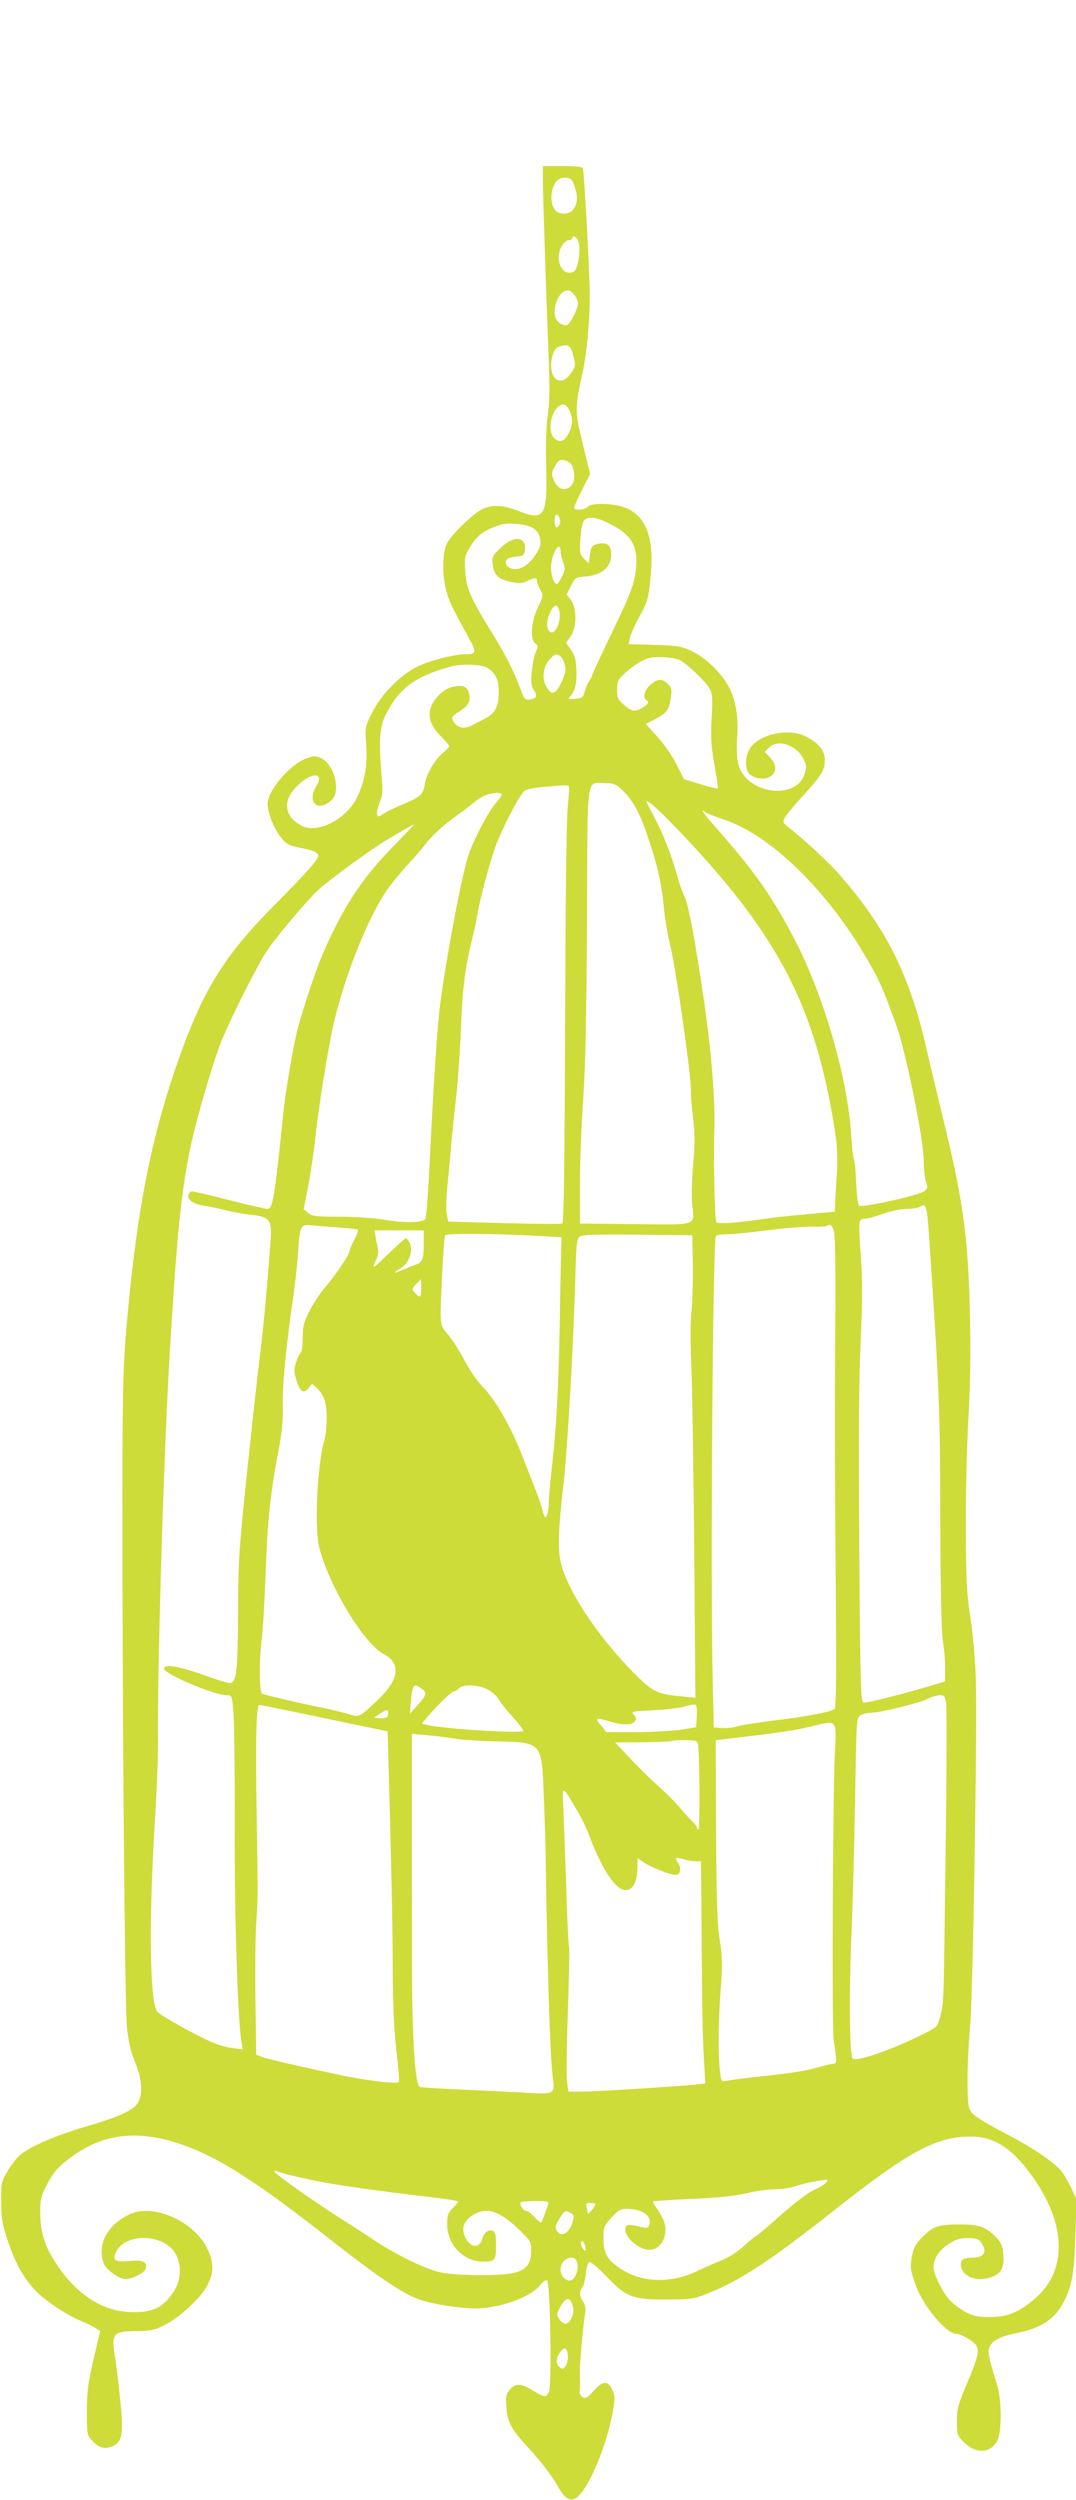 <?xml version="1.0" standalone="no"?>
<!DOCTYPE svg PUBLIC "-//W3C//DTD SVG 20010904//EN"
 "http://www.w3.org/TR/2001/REC-SVG-20010904/DTD/svg10.dtd">
<svg version="1.0" xmlns="http://www.w3.org/2000/svg"
 width="551pt" height="1280pt" viewBox="0 0 551 1280"
 preserveAspectRatio="xMidYMid meet">
<g transform="translate(0,1280) scale(0.1,-0.1)"
fill="#cddc39" stroke="none">
<path d="M2780 11883 c0 -80 17 -595 29 -903 7 -161 6 -238 -4 -305 -8 -57
-11 -152 -8 -260 7 -259 -8 -285 -143 -231 -73 29 -128 33 -180 11 -45 -19
-160 -129 -185 -177 -24 -46 -26 -159 -4 -241 14 -55 27 -82 115 -242 41 -75
40 -85 -15 -85 -59 0 -181 -31 -245 -62 -89 -43 -186 -141 -234 -236 -37 -73
-37 -74 -31 -165 8 -105 -8 -195 -50 -276 -54 -107 -199 -180 -278 -140 -98
50 -103 138 -12 217 68 60 126 53 86 -11 -52 -84 4 -139 77 -74 50 46 13 188
-58 217 -25 11 -37 10 -73 -4 -84 -32 -196 -164 -197 -232 0 -42 31 -122 64
-166 32 -41 41 -46 98 -58 70 -13 98 -25 98 -42 0 -19 -70 -97 -226 -254 -264
-266 -371 -442 -507 -839 -133 -390 -205 -778 -254 -1375 -13 -161 -16 -335
-16 -805 -1 -1098 12 -2617 23 -2725 8 -77 19 -125 42 -180 33 -81 40 -148 19
-197 -18 -44 -83 -76 -262 -129 -162 -47 -293 -104 -346 -148 -18 -15 -47 -53
-65 -84 -32 -55 -33 -61 -32 -157 1 -87 5 -114 37 -208 37 -108 79 -183 137
-244 47 -50 154 -122 223 -152 35 -14 74 -33 87 -42 l23 -15 -34 -144 c-28
-122 -34 -165 -34 -267 0 -116 1 -123 25 -148 36 -39 65 -48 105 -31 52 22 59
63 40 243 -8 82 -20 175 -25 208 -21 128 -14 137 106 139 77 1 97 5 147 31 72
36 176 130 211 190 41 69 44 120 11 194 -66 147 -282 243 -406 181 -112 -56
-162 -152 -128 -249 11 -32 79 -81 112 -81 32 0 96 32 102 51 12 37 -11 49
-82 42 -76 -7 -90 4 -67 49 50 98 246 89 303 -12 32 -57 29 -134 -8 -191 -55
-87 -113 -114 -232 -107 -140 7 -270 93 -371 247 -59 90 -82 162 -82 261 -1
66 3 83 35 145 27 53 50 82 95 118 181 147 374 170 623 76 179 -67 373 -193
737 -480 243 -190 365 -273 451 -303 68 -24 205 -46 284 -46 125 0 282 55 332
116 19 23 33 32 39 26 16 -16 24 -543 9 -570 -15 -29 -24 -28 -83 8 -61 38
-90 38 -118 3 -19 -24 -21 -37 -17 -88 6 -78 25 -113 105 -200 73 -79 125
-147 166 -218 38 -65 70 -72 109 -26 63 74 141 276 167 431 10 57 9 71 -5 102
-23 48 -48 46 -95 -6 -33 -37 -41 -41 -57 -32 -10 7 -17 20 -15 30 3 18 3 36
1 99 -1 38 18 247 27 297 5 27 2 45 -10 62 -19 30 -21 57 -4 74 7 7 15 38 18
69 3 33 10 58 18 61 7 2 45 -30 85 -72 103 -108 136 -121 307 -120 123 0 141
2 205 27 174 69 320 164 655 428 387 306 524 379 703 379 117 0 211 -60 310
-199 180 -250 185 -490 13 -634 -84 -69 -135 -90 -226 -91 -63 0 -83 4 -126
26 -28 15 -66 44 -84 64 -35 41 -80 132 -80 165 0 42 28 86 75 117 39 26 59
32 101 32 43 0 56 -4 68 -22 34 -48 16 -78 -44 -78 -41 0 -60 -10 -60 -30 0
-67 82 -100 165 -66 45 19 58 47 53 113 -4 44 -11 60 -38 88 -50 52 -87 65
-178 65 -116 0 -139 -7 -193 -59 -38 -37 -49 -56 -58 -99 -12 -59 -9 -81 22
-162 39 -104 155 -240 204 -240 25 0 92 -39 103 -61 16 -28 6 -66 -51 -200
-43 -102 -49 -124 -49 -187 0 -68 2 -73 35 -106 61 -62 137 -59 172 6 23 43
23 209 0 283 -46 150 -51 173 -39 199 15 33 55 53 144 71 124 26 190 71 236
160 42 81 53 148 59 342 l6 181 -30 64 c-17 35 -41 74 -54 88 -49 52 -148 117
-288 190 -91 47 -153 86 -165 103 -19 26 -21 43 -21 175 0 81 6 197 12 257 15
132 38 1530 30 1785 -3 101 -15 236 -28 320 -19 125 -22 188 -23 455 -1 171 5
423 13 561 10 172 12 340 8 530 -9 400 -34 583 -138 1009 -33 138 -72 298 -85
357 -87 377 -204 613 -442 886 -52 61 -188 187 -262 244 -32 25 -33 28 -21 51
7 14 46 61 85 104 103 113 119 138 120 189 1 51 -32 91 -102 125 -87 43 -238
8 -282 -64 -26 -41 -26 -108 -2 -130 29 -26 78 -32 107 -13 34 22 33 62 -2 98
l-27 28 22 22 c44 45 138 15 175 -55 17 -33 18 -44 8 -78 -42 -141 -302 -104
-340 48 -8 31 -10 80 -6 138 8 107 -9 202 -49 269 -40 68 -114 138 -181 171
-55 26 -72 29 -193 33 l-133 4 7 32 c3 17 26 68 50 112 41 76 45 90 55 195 20
195 -16 304 -116 354 -54 27 -185 34 -204 11 -15 -18 -71 -22 -71 -6 0 6 18
47 41 92 l41 81 -38 155 c-41 169 -41 180 0 367 21 98 36 257 36 389 0 114
-28 631 -35 654 -3 8 -33 12 -105 12 l-100 0 0 -67z m148 -5 c5 -7 15 -32 21
-55 21 -78 -24 -135 -88 -112 -42 16 -51 101 -15 157 16 25 65 30 82 10z m32
-309 c17 -32 2 -147 -21 -159 -59 -32 -103 60 -62 131 10 16 25 29 35 29 10 0
18 5 18 10 0 17 19 11 30 -11z m0 -322 c0 -24 -36 -98 -53 -109 -13 -8 -39 1
-54 20 -30 37 -4 134 40 152 17 7 27 3 45 -16 12 -14 22 -35 22 -47z m-22
-277 c10 -41 9 -48 -15 -82 -56 -82 -123 -18 -94 90 10 34 17 43 44 50 40 11
51 2 65 -58z m-23 -270 c20 -39 19 -78 -4 -120 -21 -41 -45 -49 -72 -24 -36
32 -20 135 25 166 21 14 36 8 51 -22z m16 -287 c17 -46 11 -91 -15 -108 -32
-21 -62 -6 -81 38 -11 27 -11 36 2 62 9 16 20 33 25 36 19 12 60 -4 69 -28z
m-64 -297 c-4 -9 -11 -16 -17 -16 -11 0 -14 53 -3 64 11 10 27 -30 20 -48z
m230 14 c132 -59 171 -118 160 -238 -8 -82 -24 -124 -131 -347 -47 -97 -88
-186 -92 -198 -3 -12 -12 -28 -18 -36 -6 -8 -16 -30 -21 -50 -10 -33 -14 -36
-50 -39 -37 -3 -39 -3 -23 15 23 26 31 61 30 121 -1 63 -8 88 -34 123 l-20 27
23 32 c33 44 34 145 3 187 l-22 29 22 45 c20 39 26 44 61 46 93 5 145 46 145
113 0 48 -19 64 -65 56 -35 -7 -40 -15 -47 -76 l-3 -25 -24 24 c-22 22 -23 30
-19 102 3 43 10 85 18 93 17 21 56 20 107 -4z m-425 -16 c58 -8 87 -31 94 -75
5 -29 0 -44 -26 -83 -38 -56 -85 -81 -125 -66 -15 6 -25 17 -25 30 0 19 14 26
70 32 19 2 26 10 28 31 8 71 -56 77 -123 13 -43 -40 -46 -47 -42 -85 5 -55 30
-78 95 -91 43 -8 59 -7 82 5 37 19 50 19 50 -1 0 -9 8 -29 17 -45 16 -28 16
-30 -13 -90 -34 -73 -41 -162 -13 -183 15 -11 16 -15 2 -46 -8 -19 -17 -65
-20 -102 -5 -54 -2 -72 12 -94 19 -29 12 -42 -25 -46 -19 -3 -26 4 -38 37 -40
108 -82 191 -154 307 -108 174 -130 226 -136 314 -4 65 -2 78 21 116 34 58 65
85 123 108 53 21 78 23 146 14z m199 -136 c0 -13 6 -39 13 -58 11 -30 10 -40
-6 -72 -10 -21 -22 -38 -27 -38 -18 0 -34 61 -28 105 10 67 46 116 48 63z m-6
-311 c9 -45 -18 -110 -42 -105 -25 5 -28 53 -7 100 21 47 41 49 49 5z m2 -225
c18 -11 34 -62 27 -86 -11 -38 -33 -83 -48 -95 -19 -16 -32 -8 -52 31 -20 39
-11 98 21 132 26 28 33 30 52 18z m616 -23 c37 -20 131 -109 150 -143 15 -27
17 -48 11 -156 -5 -103 -2 -145 15 -239 12 -63 19 -116 17 -118 -2 -2 -42 7
-88 21 l-85 26 -39 77 c-21 42 -65 105 -98 141 l-59 65 44 23 c61 30 77 51 84
110 6 45 5 54 -16 73 -30 28 -51 27 -88 -5 -31 -26 -41 -66 -21 -79 16 -10 12
-20 -19 -38 -40 -24 -55 -22 -96 14 -31 27 -35 37 -35 78 0 40 5 52 33 77 41
40 84 68 122 82 35 13 136 8 168 -9z m-987 -39 c43 -27 59 -62 58 -127 -1 -71
-18 -104 -68 -131 -18 -9 -49 -26 -69 -36 -41 -22 -77 -13 -97 23 -9 18 -5 24
29 46 48 30 61 51 54 87 -8 41 -26 51 -75 43 -30 -5 -54 -18 -80 -44 -66 -67
-64 -138 8 -209 24 -25 44 -48 44 -53 0 -4 -15 -20 -34 -36 -42 -36 -82 -106
-91 -160 -8 -51 -21 -63 -113 -102 -40 -17 -83 -37 -95 -46 -12 -8 -25 -15
-29 -15 -13 0 -9 35 8 76 14 32 15 56 8 134 -15 177 -10 248 21 310 68 135
148 195 329 246 58 16 162 13 192 -6z m692 -627 c53 -51 88 -115 127 -231 51
-149 74 -249 84 -364 5 -57 21 -151 35 -208 28 -114 105 -656 104 -730 -1 -25
4 -90 11 -145 10 -79 10 -128 1 -233 -7 -74 -9 -165 -6 -203 12 -119 39 -110
-290 -107 l-284 3 0 210 c0 116 8 311 17 435 11 164 16 410 19 905 3 771 -5
705 90 705 48 0 57 -4 92 -37z m-275 20 c3 -5 0 -46 -5 -93 -6 -49 -12 -434
-13 -915 -4 -946 -7 -1221 -16 -1230 -4 -3 -136 -2 -295 2 l-288 8 -8 35 c-4
19 -3 80 2 135 6 55 14 152 20 215 5 63 17 174 25 245 9 72 20 229 25 350 8
213 21 319 60 475 10 41 21 93 24 115 15 90 69 289 100 368 38 96 118 248 141
267 8 7 50 16 92 20 113 11 131 11 136 3z m-343 -41 c0 -5 -15 -26 -34 -48
-39 -45 -116 -195 -139 -269 -36 -115 -110 -510 -142 -749 -16 -124 -35 -412
-56 -843 -7 -139 -16 -257 -20 -264 -12 -20 -108 -22 -207 -5 -54 9 -149 16
-231 16 -121 0 -142 2 -162 19 l-24 19 24 123 c13 68 30 183 37 254 17 157 66
459 93 575 57 244 173 536 270 679 23 33 69 90 101 125 33 35 81 90 107 124
27 34 83 86 128 118 44 32 91 67 105 79 14 13 39 30 55 38 32 17 95 23 95 9z
m866 -144 c552 -568 747 -943 846 -1623 5 -38 7 -113 4 -165 -4 -52 -7 -120
-9 -150 l-2 -54 -140 -13 c-77 -7 -174 -17 -215 -23 -164 -24 -244 -29 -252
-17 -8 13 -15 324 -10 472 5 153 -15 401 -53 661 -44 303 -80 496 -100 534 -8
16 -22 53 -30 82 -34 123 -77 235 -120 315 -25 47 -45 87 -45 90 0 11 61 -41
126 -109z m267 17 c231 -75 512 -342 714 -677 83 -139 97 -169 173 -378 49
-137 140 -584 140 -692 0 -41 5 -90 12 -108 10 -29 9 -35 -9 -49 -27 -22 -321
-87 -334 -74 -6 6 -12 58 -15 118 -2 59 -7 112 -11 118 -4 7 -10 61 -14 122
-17 291 -141 719 -290 1005 -118 225 -204 347 -411 582 -54 60 -76 95 -45 69
8 -6 48 -22 90 -36z m-1694 -144 c-163 -166 -263 -323 -368 -574 -34 -82 -106
-305 -125 -388 -20 -90 -57 -310 -66 -404 -43 -424 -53 -485 -80 -485 -10 0
-98 20 -196 45 -97 25 -183 45 -190 45 -6 0 -15 -8 -19 -17 -9 -25 25 -49 82
-57 26 -4 75 -14 108 -23 33 -8 91 -19 130 -23 98 -11 109 -26 100 -140 -16
-221 -37 -449 -55 -590 -11 -85 -40 -350 -65 -589 -42 -403 -45 -454 -46 -720
-1 -292 -7 -352 -40 -359 -8 -1 -67 16 -129 39 -130 47 -210 61 -210 35 0 -27
257 -136 321 -136 27 0 27 0 35 -97 4 -54 7 -312 6 -573 -2 -438 15 -998 35
-1109 l6 -34 -52 6 c-28 3 -80 18 -114 34 -86 38 -252 131 -271 152 -40 44
-45 476 -11 1006 8 132 15 305 14 385 -3 397 30 1480 61 1995 35 572 53 762
95 990 26 142 112 447 166 587 42 107 189 401 235 468 58 85 209 263 267 316
63 57 270 207 352 256 102 60 130 76 135 77 3 1 -47 -52 -111 -118z m2750
-2013 c52 -777 55 -861 56 -1423 1 -370 6 -582 13 -625 6 -36 12 -97 12 -137
l0 -72 -82 -25 c-146 -43 -320 -87 -336 -84 -14 3 -16 79 -21 678 -5 764 -4
936 9 1240 6 140 6 264 -1 355 -14 203 -14 205 23 205 11 0 52 11 90 25 40 14
91 25 121 25 29 0 59 5 67 10 33 22 37 10 49 -172z m-3024 67 c49 -4 93 -8 97
-11 4 -3 -4 -25 -17 -51 -14 -25 -25 -51 -25 -58 0 -18 -70 -122 -124 -185
-26 -30 -63 -86 -82 -124 -29 -58 -34 -79 -34 -137 0 -37 -4 -70 -9 -73 -5 -4
-16 -25 -24 -49 -12 -36 -12 -49 -1 -88 19 -64 38 -79 63 -48 l19 24 22 -20
c39 -36 53 -75 53 -155 0 -42 -5 -92 -11 -111 -36 -114 -53 -447 -28 -549 48
-196 228 -495 330 -549 90 -47 81 -128 -23 -229 -100 -96 -101 -97 -158 -78
-26 8 -95 25 -153 36 -108 22 -265 59 -287 67 -16 6 -17 173 -2 283 5 41 14
190 19 330 10 274 24 413 65 625 19 101 25 160 23 233 -3 97 15 291 51 542 11
74 23 182 27 240 9 146 12 152 71 146 27 -3 88 -8 138 -11z m2537 -26 c4 -19
7 -182 6 -364 -4 -590 -3 -870 2 -1472 3 -412 2 -595 -6 -603 -15 -15 -133
-38 -313 -60 -86 -11 -171 -24 -188 -30 -17 -6 -51 -10 -74 -8 l-44 3 -6 270
c-11 523 1 2221 17 2246 3 5 27 9 54 9 27 0 120 9 206 20 87 11 191 20 231 19
41 -1 77 1 80 5 13 13 28 -1 35 -35z m-2102 -51 c0 -86 -6 -102 -43 -114 -18
-6 -49 -19 -69 -28 -47 -20 -49 -15 -5 11 41 25 64 87 46 127 -7 14 -16 26
-20 26 -4 0 -42 -34 -85 -75 -42 -42 -78 -74 -80 -72 -2 2 3 18 12 36 10 20
14 42 9 59 -3 15 -9 42 -12 60 l-5 32 126 0 126 0 0 -62z m580 34 l125 -7 -2
-90 c-1 -49 -5 -216 -7 -370 -6 -314 -18 -535 -41 -727 -8 -71 -15 -151 -15
-176 0 -46 -13 -83 -22 -66 -3 5 -8 23 -12 39 -4 17 -18 57 -31 90 -13 33 -46
117 -73 187 -59 149 -137 284 -203 350 -26 27 -66 85 -89 130 -24 46 -61 105
-84 132 -47 57 -45 35 -31 326 4 96 11 180 15 185 9 11 249 9 470 -3z m798
-152 c1 -85 -2 -191 -7 -234 -6 -48 -6 -157 -1 -275 5 -108 11 -535 15 -950
l6 -754 -63 6 c-136 13 -154 21 -262 131 -183 187 -337 424 -366 562 -14 66
-9 191 14 379 20 159 53 726 63 1100 4 143 7 172 21 183 13 10 78 12 297 10
l280 -3 3 -155z m-1391 -115 c-1 -50 -6 -54 -32 -25 -17 19 -17 20 6 45 13 13
25 25 25 25 1 0 1 -20 1 -45z m1 -2051 c30 -21 28 -32 -19 -84 l-40 -45 5 63
c8 88 14 95 54 66z m342 -6 c21 -12 46 -35 55 -51 9 -16 41 -56 71 -89 30 -33
54 -65 54 -70 0 -16 -410 9 -492 30 l-28 7 34 40 c53 61 120 125 132 125 6 0
17 7 24 15 19 23 103 19 150 -7z m2345 -66 c3 -21 3 -272 0 -558 -4 -285 -8
-622 -10 -749 -3 -223 -5 -251 -27 -324 -9 -31 -21 -39 -132 -91 -147 -69
-293 -117 -310 -100 -16 16 -19 348 -5 654 6 143 14 447 18 674 6 394 7 414
25 428 11 8 36 14 57 14 46 0 256 52 295 74 16 8 41 15 56 16 23 0 27 -5 33
-38z m-1277 -73 l-3 -53 -75 -12 c-41 -7 -145 -12 -230 -13 l-155 0 -28 35
c-33 38 -26 41 47 19 63 -19 110 -19 126 0 10 13 10 19 -4 34 -16 18 -12 18
101 24 65 3 138 12 163 20 25 8 49 11 53 7 5 -4 7 -31 5 -61z m-2058 25 c96
-20 243 -51 325 -68 l150 -31 2 -75 c17 -604 24 -930 24 -1145 1 -185 6 -305
19 -415 10 -85 16 -158 12 -161 -12 -11 -177 9 -304 37 -239 51 -373 82 -400
93 l-26 10 -4 283 c-2 156 0 333 4 393 10 146 9 114 2 575 -6 380 -2 540 15
540 3 0 85 -16 181 -36z m472 -26 c-5 -5 -22 -8 -38 -6 l-29 3 35 23 c30 19
35 20 38 6 2 -9 0 -20 -6 -26z m2294 -54 c4 -14 4 -65 0 -113 -11 -159 -17
-1412 -7 -1486 18 -125 19 -120 -9 -123 -14 -2 -45 -10 -70 -17 -54 -17 -141
-31 -315 -49 -71 -8 -142 -17 -156 -21 -25 -6 -26 -5 -33 56 -9 93 -7 265 5
423 9 117 8 155 -5 240 -13 80 -17 198 -19 563 l-2 463 40 4 c22 3 81 10 130
16 170 20 240 31 315 49 106 27 118 26 126 -5z m-1951 -56 c33 -6 125 -12 205
-14 245 -5 242 -2 254 -257 4 -100 9 -245 10 -322 8 -567 23 -1035 36 -1135
13 -93 11 -94 -130 -86 -63 4 -209 11 -325 16 -115 5 -217 11 -226 15 -23 9
-39 253 -39 605 0 162 -1 499 -1 748 l0 454 78 -7 c43 -3 105 -11 138 -17z
m1249 -25 c8 -29 11 -431 3 -439 -4 -4 -7 -2 -7 5 0 6 -11 22 -24 34 -13 12
-44 46 -68 75 -25 29 -72 76 -105 105 -33 29 -97 91 -141 138 l-82 87 142 1
c78 1 144 4 147 6 2 3 33 5 67 5 51 0 64 -3 68 -17z m-622 -338 c23 -38 50
-92 60 -120 70 -190 144 -299 197 -293 34 4 55 47 55 113 l1 51 33 -23 c38
-25 134 -63 161 -63 25 0 32 33 14 60 -20 28 -14 32 28 20 18 -6 46 -10 61
-10 l28 0 2 -257 c4 -532 5 -611 12 -745 l8 -136 -54 -6 c-113 -11 -526 -37
-585 -36 l-62 0 -7 46 c-4 26 -2 191 4 367 6 176 9 324 6 329 -3 4 -10 151
-15 326 -6 174 -13 355 -15 402 -5 98 -4 98 68 -25z m-1352 -1898 c111 -24
306 -52 637 -91 57 -7 105 -15 108 -18 3 -2 -9 -17 -25 -33 -26 -25 -30 -36
-30 -85 0 -103 84 -190 182 -190 64 0 68 5 68 81 0 55 -3 71 -16 76 -24 9 -47
-9 -56 -45 -13 -49 -65 -39 -88 17 -17 43 -6 76 37 106 71 47 137 28 237 -68
64 -61 66 -64 66 -112 0 -70 -28 -102 -99 -115 -82 -15 -296 -12 -371 6 -75
17 -229 93 -333 163 -40 26 -117 77 -172 111 -114 72 -319 216 -336 236 -10
12 -5 12 27 0 22 -7 95 -25 164 -39z m2629 -14 c-8 -9 -37 -26 -64 -38 -30
-14 -98 -66 -169 -129 -65 -58 -122 -106 -125 -106 -3 0 -31 -22 -61 -50 -32
-30 -79 -59 -116 -74 -35 -14 -92 -39 -129 -57 -140 -66 -296 -56 -405 27 -56
42 -70 73 -70 151 0 49 4 57 41 98 35 38 47 45 79 45 79 0 129 -36 115 -81 -6
-17 -12 -20 -33 -14 -72 17 -82 17 -88 0 -16 -40 63 -115 121 -115 60 0 99 73
76 142 -6 19 -23 50 -36 68 -14 19 -23 36 -20 38 2 2 91 8 197 13 136 6 218
14 278 28 47 12 113 21 146 21 34 0 81 7 105 15 38 14 115 30 158 34 11 1 11
-2 0 -16z m-1422 -110 c-22 -66 -33 -93 -38 -93 -3 0 -18 14 -34 30 -16 17
-34 30 -42 30 -14 0 -35 34 -26 44 3 3 38 6 76 6 62 0 69 -2 64 -17z m243 1
c0 -3 -9 -17 -20 -31 -11 -14 -20 -22 -20 -17 0 5 -3 19 -6 32 -5 19 -2 22 20
22 14 0 26 -3 26 -6z m-128 -45 c15 -8 18 -17 13 -37 -16 -66 -62 -94 -85 -52
-8 16 -5 28 15 60 28 44 28 44 57 29z m77 -189 c1 -9 -5 -6 -15 8 -8 12 -12
27 -8 34 8 12 22 -13 23 -42z m-43 -66 c8 -32 -5 -73 -28 -88 -23 -14 -58 18
-58 52 0 57 73 87 86 36z m-23 -221 c11 -36 -9 -86 -35 -91 -9 -2 -24 8 -33
22 -15 23 -15 27 1 58 29 57 53 61 67 11z m-25 -254 c2 -19 -4 -43 -11 -54
-13 -16 -17 -17 -31 -6 -21 17 -20 46 2 76 22 32 36 26 40 -16z"/>
</g>
</svg>
